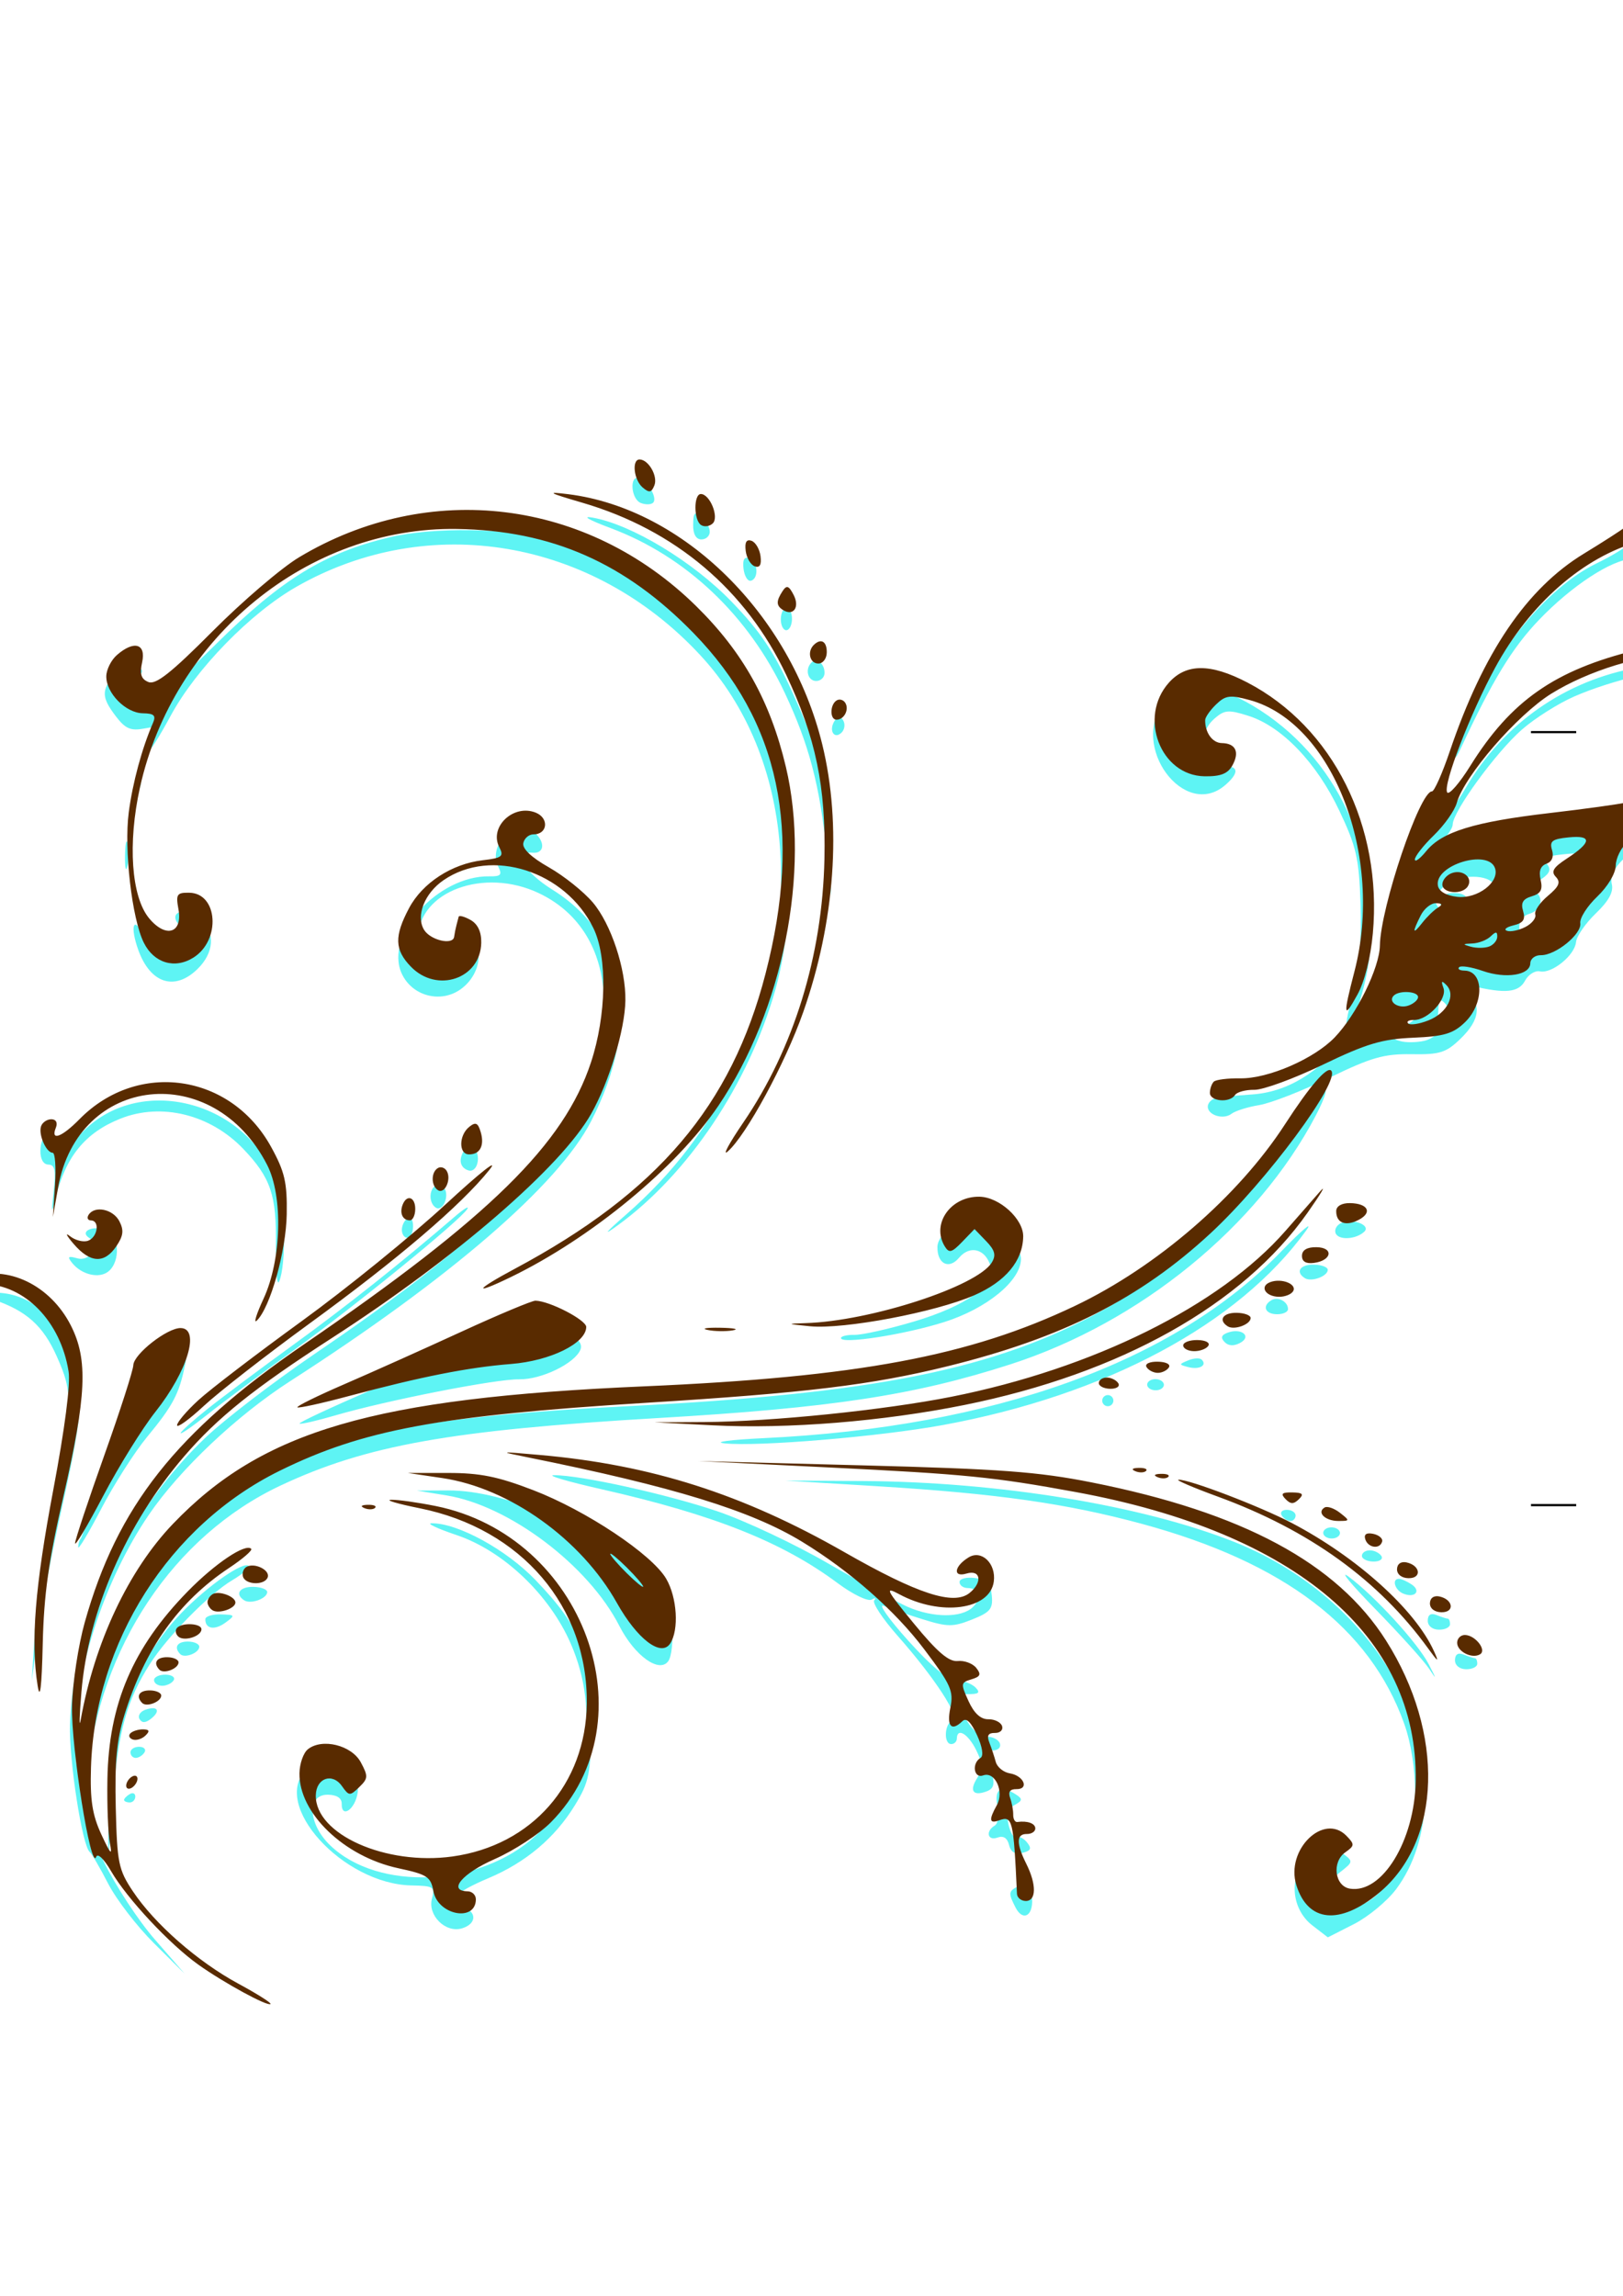 <?xml version="1.0"?><svg width="744.094" height="1052.36" xmlns="http://www.w3.org/2000/svg">
 <title>butterfly scroll</title>
 <g>
  <title>Layer 1</title>
  <path d="m-3.038,592.528c14.154,-0.178 25.73,7.878 33.466,23.288c8.805,17.539 8.539,28.089 -1.878,74.447c-4.545,20.229 -9.549,46.54 -11.121,58.47l-2.857,21.69l1.505,-24.286c0.828,-13.357 4.688,-40.353 8.577,-59.991c8.698,-43.918 8.78,-47.748 1.375,-64.399c-6.232,-14.013 -13.891,-20.889 -28.984,-26.019l-9.083,-3.088l8.999,-0.112zm24.228,-71.506c1.407,0.025 2.529,1.771 2.492,3.882c-0.106,6.153 4.847,4.544 12.284,-3.99c25.404,-29.154 75.76,-17.854 90.948,20.408c3.838,9.669 4.494,37.863 1.072,46.069c-0.998,2.393 -1.667,-5.103 -1.487,-16.66c0.356,-22.817 -2.407,-30.96 -14.959,-44.088c-15.123,-15.817 -37.534,-21.349 -56.287,-13.891c-16.186,6.436 -25.154,17.416 -29.812,36.494c-1.844,7.554 -1.969,7.062 -0.816,-3.213c1.07,-9.529 0.549,-12.146 -2.427,-12.197c-2.336,-0.041 -3.746,-2.519 -3.678,-6.462c0.061,-3.518 1.262,-6.376 2.669,-6.352zm14.214,55.759c6.053,1.695 10.661,-6.012 5.556,-9.291c-4.629,-2.972 1.326,-5.894 7.666,-3.761c6.097,2.052 6.782,14.51 1.049,19.103c-4.232,3.391 -12.266,1.493 -16.605,-3.921c-2.322,-2.899 -1.873,-3.308 2.334,-2.13zm0.801,181.22c8.268,-34.989 30.107,-72.349 57.739,-98.77c8.784,-8.399 31.32,-25.707 50.081,-38.461c68.695,-46.703 103.539,-78.742 119.233,-109.638c23.02,-45.316 16.517,-86.164 -16.193,-101.711c-25.08,-11.921 -55.028,-0.903 -55.395,20.381c-0.093,5.35 1.383,7.463 6.101,8.734c7.774,2.095 11.663,-0.094 11.776,-6.627c0.075,-4.311 0.856,-4.628 5.305,-2.147c7.489,4.176 5.501,17.136 -3.633,23.683c-9.229,6.615 -22.301,3.143 -27.046,-7.184c-8.087,-17.597 16.624,-44.972 40.228,-44.564c5.207,0.09 5.92,-0.687 4.051,-4.409c-5.125,-10.206 8.282,-22.784 16.634,-15.605c5.041,4.333 4.501,9.719 -0.921,9.195c-9.496,-0.919 -4.379,8.539 9.203,17.01c34.083,21.258 40.713,61.227 17.601,106.114c-14.986,29.107 -64.54,71.901 -137.834,119.029c-24.558,15.792 -50.786,40.579 -64.931,61.364c-20.137,29.59 -33.735,70.762 -33.54,101.552l0.084,13.212l2.487,-15.221c8.43,-51.596 40.015,-96.875 82.365,-118.073c38.62,-19.331 78.381,-26.752 167.451,-31.255c114.055,-5.766 169.082,-16.856 218.585,-44.053c32.641,-17.933 68.243,-52.076 87.768,-84.172c12.077,-19.852 19.641,-23.733 9.853,-5.055c-26.7,50.95 -80.609,94.877 -139.939,114.027c-44.019,14.208 -81.981,19.999 -161.573,24.648c-95.127,5.556 -133.921,12.495 -173.215,30.987c-48.871,22.998 -83.064,74.215 -88.592,132.7c-1.849,19.558 -1.669,20.485 7.721,39.805c5.288,10.879 15.773,26.853 23.3,35.496l13.686,15.716l-14.099,-14.005c-7.754,-7.703 -17.176,-19.957 -20.936,-27.233c-3.76,-7.275 -7.57,-13.816 -8.465,-14.535c-3.444,-2.766 -9.531,-42.064 -9.054,-58.45c0.275,-9.456 2.127,-24.074 4.114,-32.485zm0.774,-52.662c0.593,-0.576 6.729,-18.224 13.635,-39.217c12.94,-39.335 19.229,-49.246 31.264,-49.271c4.093,-0.008 4.497,1.284 2.873,9.188c-2.665,12.967 -5.514,18.331 -17.364,32.695c-5.724,6.939 -15.172,21.747 -20.994,32.906c-5.822,11.16 -10.565,19.043 -10.539,17.519c0.026,-1.525 0.532,-3.244 1.125,-3.82zm26.401,-55.844c2.636,-2.999 15.494,-26.108 13.647,-24.526c-3.27,2.8 -14.312,20.554 -14.449,23.232c-0.066,1.289 0.295,1.871 0.803,1.294zm-10.773,-340.481c3.329,-3.968 6.251,-5.166 9.452,-3.875c3.421,1.381 3.87,2.608 1.717,4.688c-3.404,3.288 0.195,12.323 4.941,12.405c1.63,0.028 15.332,-12.176 30.449,-27.119c29.978,-29.635 49.536,-41.658 79.411,-48.817c19.86,-4.76 54.301,-4.282 73.288,1.015c50.065,13.969 90.785,54.143 105.64,104.225c7.353,24.789 6.379,72.614 -2.084,102.329c-12.269,43.076 -39.767,84.164 -72.09,107.715c-7.373,5.373 -6.053,3.7 4.078,-5.167c20.896,-18.287 37.099,-39.442 48.947,-63.906c33.816,-69.821 27.753,-145.793 -15.34,-192.222c-49.444,-53.273 -124.371,-65.961 -185.077,-31.34c-21.086,12.025 -46.064,37.63 -57.693,59.14c-5.016,9.277 -9.518,16.456 -10.005,15.951c-0.487,-0.504 0.428,-3.272 2.034,-6.152c2.696,-4.835 2.355,-5.132 -4.466,-3.89c-5.958,1.085 -8.423,-0.024 -12.759,-5.736c-6.57,-8.656 -6.644,-11.852 -0.444,-19.244zm5.933,77.63c0.598,2.457 0.542,7.063 -0.125,10.234c-0.667,3.172 -1.156,1.162 -1.087,-4.467c0.069,-5.629 0.615,-8.224 1.213,-5.767zm-5.12,402.365c5.975,-17.745 17.571,-37.078 29.838,-49.746c11.984,-12.376 28.445,-23.85 30.767,-21.446c0.691,0.715 -2.71,3.659 -7.558,6.541c-10.562,6.278 -29.636,25.668 -37.7,38.326c-10.641,16.703 -14.595,30.922 -16.919,60.846l-2.283,29.39l0.214,-26.867c0.123,-15.378 1.68,-31.219 3.641,-37.044zm7.931,-421.529c0.671,1.744 0.654,5.199 -0.038,7.677c-0.692,2.478 -1.241,1.051 -1.22,-3.171c0.021,-4.222 0.587,-6.25 1.258,-4.506zm2.623,-11.368c0.835,0.864 0.888,3.073 0.117,4.907c-0.852,2.027 -1.448,1.41 -1.519,-1.573c-0.065,-2.699 0.566,-4.199 1.402,-3.334zm1.239,71.623c4.065,7.812 11.34,9.358 16.39,3.483c2.581,-3.003 2.614,-4.579 0.157,-7.645c-4.846,-6.048 4.203,-8.081 10.347,-2.324c6.715,6.291 6.046,15.593 -1.657,23.034c-10.451,10.096 -21.53,6.481 -27.049,-8.826c-3.7,-10.263 -2.398,-15.813 1.812,-7.722zm-5.726,394.647c1.422,-0.845 2.565,-0.318 2.539,1.172c-0.026,1.491 -1.198,2.69 -2.605,2.666c-1.407,-0.025 -2.55,-0.552 -2.539,-1.173c0.011,-0.62 1.183,-1.82 2.605,-2.665zm4.365,-21.677c2.194,0.038 3.257,1.208 2.363,2.6c-0.894,1.392 -2.709,2.512 -4.033,2.489c-1.324,-0.023 -2.387,-1.193 -2.363,-2.6c0.024,-1.407 1.839,-2.527 4.033,-2.489zm2.649,-16.923c5.666,-2.062 7.375,0.342 2.832,3.982c-2.558,2.049 -4.232,2.128 -5.347,0.254c-0.892,-1.501 0.239,-3.407 2.515,-4.236zm9.439,-16.137c2.897,0.05 4.536,1.23 3.642,2.622c-0.894,1.392 -3.284,2.503 -5.312,2.468c-2.028,-0.035 -3.667,-1.216 -3.642,-2.622c0.024,-1.408 2.415,-2.518 5.312,-2.468zm19.229,-121.824c6.779,-5.401 24.571,-18.697 39.538,-29.548c23.955,-17.369 49.442,-37.602 73.702,-58.51c4.15,-3.576 6.784,-5.209 5.852,-3.628c-2.983,5.062 -51.485,44.556 -79.601,64.817c-14.965,10.785 -32.756,24.027 -39.535,29.427c-6.779,5.4 -12.316,9.243 -12.303,8.539c0.012,-0.703 5.569,-5.697 12.348,-11.097zm-8.881,106.648c2.814,0.049 5.099,1.117 5.077,2.373c-0.05,2.876 -6.751,5.444 -8.765,3.359c-3.026,-3.133 -1.299,-5.818 3.688,-5.732zm14.93,-12.456c6.665,0.192 6.776,0.392 2.117,3.793c-4.953,3.616 -9.27,2.87 -9.192,-1.589c0.023,-1.324 3.207,-2.316 7.075,-2.204zm14.933,-12.619c3.518,0.061 6.378,1.139 6.357,2.395c-0.052,2.984 -7.573,5.689 -10.533,3.788c-4.461,-2.864 -2.146,-6.292 4.176,-6.183zm53.323,-89.904c18.111,-7.826 41.669,-18.52 52.352,-23.766c16.421,-8.063 20.637,-9.166 27.277,-7.137c12.843,3.925 18.636,8.034 17.008,12.065c-2.552,6.321 -17.916,13.778 -28.03,13.603c-10.682,-0.185 -60.853,9.666 -84.635,16.618c-8.427,2.464 -15.677,4.112 -16.111,3.662c-0.435,-0.449 14.028,-7.22 32.139,-15.045zm71.219,-16.848c5.151,-0.874 8.862,-2.111 8.248,-2.747c-0.615,-0.636 -5.332,-0.441 -10.483,0.433c-5.151,0.875 -8.862,2.111 -8.248,2.747c0.615,0.636 5.332,0.441 10.483,-0.433zm-100.216,190.527c9.249,-8.934 25.181,-1.899 23.53,10.389c-1.033,7.682 -7.47,12.304 -7.349,5.276c0.045,-2.615 -2.196,-4.09 -6.326,-4.161c-9.741,-0.168 -9.176,13.322 0.97,23.133c22.063,21.335 68.839,19.18 94.261,-4.344c23.466,-21.712 29.837,-56.421 16.148,-87.962c-9.766,-22.5 -30.958,-42.652 -52.449,-49.872c-8.708,-2.926 -13.861,-5.351 -11.45,-5.388c11.896,-0.185 34.261,12.023 47.723,26.049c21.195,22.081 26.111,34.738 25.608,65.924c-0.375,23.244 -1.066,26.652 -7.555,37.266c-9.139,14.949 -22.472,26.198 -39.628,33.433c-15.807,6.666 -19.804,11.034 -12.076,13.198c6.865,1.923 6.808,7.763 -0.095,9.823c-7.526,2.246 -15.816,-5.964 -13.753,-13.619c1.457,-5.407 0.758,-5.859 -9.347,-6.057c-31.477,-0.616 -64.681,-37.178 -48.212,-53.088zm46.412,-252.734c1.422,-0.846 2.545,0.833 2.495,3.731c-0.051,2.897 -1.243,5.248 -2.65,5.223c-1.407,-0.024 -2.53,-1.703 -2.495,-3.731c0.036,-2.027 1.228,-4.378 2.65,-5.223zm18.492,124.757c26.741,-0.137 65.9,17.173 89.343,39.493c10.666,10.155 12.581,13.499 13.394,23.382c0.521,6.343 -0.243,13.239 -1.699,15.326c-4.059,5.816 -15.45,-2.355 -22.485,-16.13c-14.138,-27.682 -50.422,-55.084 -79.14,-59.769l-13.665,-2.229l14.252,-0.073zm91.816,60.057c2.259,3.519 4.13,5.045 4.159,3.39c0.028,-1.654 -5.886,-9.275 -13.143,-16.933c-7.257,-7.66 -9.128,-9.185 -4.158,-3.391c4.97,5.795 10.884,13.415 13.142,16.934zm-97.43,-199.837c1.324,-0.787 3.143,-0.192 4.043,1.321c2.275,3.827 -0.913,10.814 -4.023,8.818c-3.201,-2.056 -3.213,-8.241 -0.02,-10.139zm13.3,-16.514c2.202,-3.234 2.916,-3.256 4.842,-0.148c2.732,4.408 0.487,11.051 -3.285,9.72c-3.906,-1.377 -4.529,-5.206 -1.557,-9.572zm40.883,149.312c12.042,-0.091 52.069,8.754 75.093,16.595c12.656,4.309 35.443,15.046 50.638,23.859c15.195,8.813 31.592,17.761 36.437,19.884c11.551,5.063 24.703,5.142 29.84,0.18c4.528,-4.374 3.35,-8.693 -2.399,-8.792c-2.027,-0.035 -3.665,-1.292 -3.639,-2.792c0.026,-1.501 3.207,-2.31 7.069,-1.798c5.531,0.734 7.168,2.44 7.714,8.038c0.595,6.107 -0.68,7.653 -9.063,10.986c-8.71,3.464 -11.128,3.453 -22.566,-0.099c-7.046,-2.188 -15.097,-4.96 -17.892,-6.161c-2.794,-1.201 2.207,5.927 11.113,15.838c10.726,11.938 18.176,18.096 22.068,18.242c3.231,0.121 7.236,1.63 8.901,3.353c2.358,2.441 1.485,3.106 -3.958,3.012l-6.984,-0.121l5.444,9.849c3.522,6.372 7.237,9.824 10.524,9.778c2.795,-0.038 5.556,1.378 6.137,3.147c0.581,1.77 -0.889,3.184 -3.268,3.143c-3.115,-0.054 -3.83,1.186 -2.558,4.434c3.937,10.055 3.854,12.857 -0.426,14.415c-6.179,2.249 -7.897,-0.426 -4.066,-6.33c2.619,-4.038 2.509,-6.449 -0.584,-12.69c-3.695,-7.459 -8.756,-10.453 -8.846,-5.232c-0.024,1.407 -1.196,2.538 -2.603,2.514c-3.606,-0.063 -3.033,-9.649 0.645,-10.805c3.792,-1.191 -7.988,-19.342 -25.231,-38.876c-6.906,-7.824 -11.709,-15.132 -10.672,-16.24c1.036,-1.108 0.484,-1.242 -1.228,-0.299c-1.721,0.949 -8.686,-2.437 -15.577,-7.57c-25.355,-18.889 -56.898,-31.42 -108.421,-43.072c-15.423,-3.488 -25.162,-6.364 -21.642,-6.39zm17.823,-438.921c17.889,3.205 45.876,20.132 63.57,38.449c13.259,13.725 19.371,22.836 27.982,41.707c13.038,28.575 15.675,39.559 16.88,70.311l0.903,23.048l-2.134,-20.51c-3.162,-30.392 -8.038,-48.909 -19.084,-72.471c-16.73,-35.687 -45.365,-62.817 -79.938,-75.739c-10.134,-3.788 -13.468,-5.742 -8.179,-4.795zm21.243,-18.084c4.136,1.458 8.538,9.182 6.406,11.241c-0.961,0.928 -3.512,0.976 -5.669,0.105c-4.537,-1.832 -5.259,-12.941 -0.737,-11.346zm28.665,17.83c2.08,1.788 3.755,4.837 3.721,6.776c-0.033,1.938 -1.788,3.494 -3.898,3.458c-2.436,-0.043 -3.795,-2.518 -3.722,-6.776c0.098,-5.674 0.7,-6.207 3.899,-3.458zm28.529,422.191c105.674,-5.067 187.966,-34.754 237.171,-85.559c9.716,-10.032 14.867,-14.36 11.447,-9.619c-30.957,42.918 -91.862,75.52 -166.622,89.189c-28.985,5.3 -84.541,9.96 -99.951,8.385c-5.62,-0.575 2.46,-1.653 17.955,-2.396zm-6.678,-403.331c3.941,1.39 4.469,9.441 0.676,10.32c-1.413,0.327 -2.907,-2.13 -3.319,-5.461c-0.515,-4.152 0.316,-5.68 2.643,-4.859zm17.096,22.759c1.407,0.025 2.518,2.347 2.47,5.161c-0.049,2.814 -1.24,5.097 -2.647,5.073c-1.407,-0.025 -2.519,-2.347 -2.47,-5.161c0.049,-2.814 1.24,-5.097 2.647,-5.073zm34.74,400.228c62.644,0.367 128.328,11.131 170.639,27.964c34.15,13.586 62.601,39.441 77.073,70.041c14.789,31.271 13.576,67.02 -3.024,89.121c-4.105,5.466 -12.822,12.663 -19.371,15.993l-11.907,6.055l-7.05,-5.435c-10.328,-7.962 -10.978,-24.036 -1.27,-31.404c8.243,-6.257 8.963,-6.33 15.267,-1.551c4.728,3.584 4.696,3.797 -1.278,8.466c-5.247,4.101 -5.712,5.6 -3.236,10.426c6.34,12.355 23.304,2.981 32.86,-18.157c6.441,-14.249 6.28,-41.91 -0.351,-60.451c-15.673,-43.821 -55.044,-73.776 -120.168,-91.429c-34.443,-9.336 -66.357,-13.877 -121.26,-17.252l-42.181,-2.593l35.257,0.206zm-23.299,-375.222c2.428,-2.346 6.03,0.602 5.956,4.876c-0.035,2.028 -1.791,3.657 -3.901,3.62c-3.854,-0.066 -5.166,-5.491 -2.055,-8.496zm5.696,117.962c0.679,1.771 0.63,4.649 -0.11,6.396c-0.74,1.747 -1.296,0.297 -1.236,-3.22c0.061,-3.518 0.667,-4.947 1.346,-3.176zm4.848,-91.161c1.617,-2.517 2.569,-2.571 3.963,-0.226c1.009,1.698 0.664,4.219 -0.768,5.602c-3.391,3.276 -5.967,-1.058 -3.195,-5.376zm9.23,281.42c3.445,0.059 15.643,-2.678 27.106,-6.082c24.145,-7.171 37.732,-16.964 35.219,-25.385c-2.375,-7.957 -9.473,-9.841 -14.5,-3.847c-4.635,5.526 -10.023,2.778 -9.888,-5.042c0.102,-5.928 11.058,-15.098 17.895,-14.98c7.272,0.126 20.517,13.547 20.394,20.666c-0.173,9.955 -15.636,22.61 -35.212,28.815c-18.2,5.769 -47.356,10.281 -47.305,7.32c0.015,-0.865 2.846,-1.525 6.291,-1.465zm64.21,224.941c1.57,-0.933 2.096,-4.808 1.234,-9.087c-1.572,-7.798 1.677,-9.646 8.764,-4.983c2.838,1.868 2.679,2.704 -0.881,4.616c-3.18,1.708 -3.919,4.176 -2.752,9.191c0.877,3.771 2.503,6.316 3.612,5.657c1.109,-0.659 3.296,0.397 4.858,2.348c2.216,2.765 1.746,3.813 -2.13,4.756c-3.393,0.825 -5.347,-0.332 -6.152,-3.643c-0.773,-3.181 -2.592,-4.338 -5.281,-3.359c-4.544,1.654 -5.602,-2.922 -1.272,-5.496zm9.596,28.409c3.824,-2.273 7.659,1.037 7.565,6.528c-0.121,6.992 -4.574,8.556 -7.596,2.668c-3.217,-6.27 -3.213,-7.268 0.031,-9.196zm42.289,-225.752c1.407,0.024 2.539,1.195 2.514,2.602c-0.024,1.407 -1.195,2.539 -2.602,2.515c-1.407,-0.025 -2.539,-1.196 -2.514,-2.603c0.024,-1.407 1.195,-2.538 2.602,-2.514zm25.898,-317.524c8.019,-9.808 22.482,-9.247 40.621,1.576c38.297,22.85 58.903,66.979 53.446,114.458c-1.718,14.947 -7.347,31.975 -10.553,31.92c-0.479,-0.009 0.943,-7.182 3.159,-15.94c2.683,-10.601 3.771,-23.869 3.255,-39.684c-0.679,-20.832 -1.876,-26.09 -9.718,-42.672c-10.376,-21.941 -26.312,-38.586 -41.609,-43.459c-9.196,-2.929 -11.035,-2.784 -15.626,1.229c-8.968,7.838 -5.65,21.661 5.245,21.85c5.89,0.102 5.808,3.287 -0.221,8.556c-18.778,16.413 -44.23,-17.981 -27.999,-37.834zm-4.019,310.225c2.111,0.036 3.818,1.217 3.793,2.624c-0.024,1.407 -1.771,2.529 -3.881,2.492c-2.111,-0.036 -3.818,-1.217 -3.794,-2.624c0.025,-1.408 1.771,-2.529 3.882,-2.492zm14.974,-8.619c2.542,-1.051 5.328,-1.181 6.19,-0.289c2.553,2.643 -1.133,4.675 -6.153,3.392c-4.451,-1.138 -4.453,-1.276 -0.037,-3.103zm12.201,-120.035c1.769,-0.523 9.35,-1.346 16.846,-1.829c16.086,-1.037 30.652,-9.784 43.627,-26.199c9.101,-11.514 10.988,-16.943 18.231,-52.434c2.555,-12.523 7.491,-29.136 10.969,-36.917c5.271,-11.794 7.327,-14.063 12.356,-13.634c4.714,0.402 7.559,-2.091 13.004,-11.398c17.219,-29.429 45.75,-49.341 79.005,-55.138c8.136,-1.418 16.963,-3.748 19.617,-5.177c3.201,-1.724 5.668,-1.727 7.327,-0.01c3.737,3.869 -0.458,8.536 -5.997,6.673c-6.108,-2.056 -32.972,4.252 -50.241,11.796c-7.262,3.172 -18.017,9.968 -23.901,15.102c-11.867,10.354 -31.724,37.561 -31.829,43.609c-0.036,2.137 -4.162,7.615 -9.167,12.174c-5.005,4.56 -9.123,9.608 -9.151,11.217c-0.028,1.61 3.327,-0.335 7.455,-4.323c9.248,-8.933 19.037,-11.699 57.553,-16.261c16.591,-1.966 31.888,-4.201 33.994,-4.967c6.419,-2.337 4.39,11.409 -2.694,18.253c-4.057,3.919 -5.844,7.905 -5.035,11.232c0.864,3.555 -1.417,7.721 -7.339,13.406c-4.726,4.537 -8.806,10.452 -9.065,13.143c-0.586,6.073 -11.094,14.594 -16.544,13.416c-2.226,-0.481 -5.292,1.433 -6.813,4.253c-2.945,5.462 -9.002,6.073 -24.236,2.444c-8.752,-2.084 -8.813,-2.043 -3.237,2.18c7.711,5.839 7.008,13.189 -2.102,21.99c-6.662,6.436 -9.461,7.319 -22.515,7.107c-12.559,-0.203 -18.482,1.494 -37.586,10.769c-12.473,6.055 -26.966,11.706 -32.206,12.556c-5.241,0.851 -10.972,2.653 -12.737,4.004c-3.723,2.849 -10.92,0.616 -10.851,-3.367c0.026,-1.496 1.494,-3.147 3.262,-3.67zm88.066,-33.998c2.22,-0.808 4.057,-2.657 4.082,-4.108c0.051,-2.943 -8.341,-3.761 -11.113,-1.083c-2.858,2.76 2.614,6.799 7.031,5.191zm8.009,7.552c7.812,-1.818 13.762,-12.701 9.407,-17.209c-2.256,-2.335 -2.976,-1.45 -3.067,3.765c-0.126,7.33 -6.045,11.81 -16.036,12.137c-4.653,0.153 -4.926,0.472 -1.271,1.485c2.562,0.709 7.497,0.629 10.967,-0.178zm-5.12,-42.47c0.458,0.007 3.471,-2.698 6.694,-6.013c3.544,-3.644 4.833,-6.687 3.26,-7.697c-1.431,-0.918 -4.392,1.5 -6.581,5.375c-4.358,7.716 -4.6,8.313 -3.373,8.335zm20.06,-15.524c10.139,1.031 19.614,-6.266 17.101,-13.169c-1.956,-5.373 -16.532,-5.376 -22.677,-0.005c-7.339,6.415 -4.931,12.106 5.576,13.174zm-1.05,-9.739c8.015,0.138 7.033,6.132 -1.178,7.195c-3.699,0.479 -5.547,-0.627 -5.501,-3.294c0.046,-2.612 2.38,-3.975 6.679,-3.901zm17.352,29.931c1.663,-2.193 5.346,-3.947 8.185,-3.898c5.778,0.099 12.215,-6.007 10.094,-9.576c-0.759,-1.276 1.564,-3.601 5.161,-5.166c4.67,-2.031 6.337,-4.485 5.827,-8.574c-0.475,-3.8 1.907,-7.987 7.076,-12.437c9.258,-7.971 8.494,-9.352 -4.413,-7.97c-7.58,0.812 -9.102,1.77 -6.992,4.404c2.014,2.514 1.307,4.304 -2.795,7.073c-3.424,2.311 -4.469,4.364 -2.776,5.452c4.407,2.83 2.997,8.653 -2.491,10.291c-3.32,0.991 -4.919,3.468 -4.602,7.131c0.389,4.499 -1.039,5.757 -7.205,6.341c-4.229,0.401 -8.639,2.34 -9.798,4.309c-1.16,1.969 -5.221,3.711 -9.024,3.87c-5.567,0.234 -5.195,0.529 1.907,1.514c6.049,0.839 9.774,-0.03 11.846,-2.764zm-121.405,171.578c6.31,-2.297 11.18,1.739 5.669,4.699c-2.949,1.584 -5.365,1.451 -7.147,-0.394c-1.914,-1.981 -1.486,-3.226 1.478,-4.305zm20.001,-14.866c3.051,-1.814 7.665,0.687 7.606,4.121c-0.023,1.324 -2.344,2.368 -5.158,2.319c-5.396,-0.093 -6.821,-3.841 -2.448,-6.44zm7.145,96.091c2.193,0.038 3.968,1.22 3.944,2.627c-0.024,1.407 -1.128,2.54 -2.452,2.517c-1.324,-0.023 -3.099,-1.205 -3.944,-2.627c-0.845,-1.423 0.258,-2.555 2.452,-2.517zm12.33,-112.389c3.518,0.061 6.378,1.139 6.356,2.395c-0.051,2.984 -7.573,5.689 -10.533,3.788c-4.46,-2.864 -2.145,-6.292 4.177,-6.183zm8.155,120.42c2.111,0.037 3.818,1.218 3.793,2.625c-0.024,1.407 -1.771,2.529 -3.882,2.492c-2.11,-0.036 -3.817,-1.218 -3.793,-2.625c0.024,-1.407 1.771,-2.528 3.882,-2.492zm4.76,-139.663c5.398,-1.964 13.281,1.259 10.166,4.158c-3.928,3.655 -12.042,3.989 -13.18,0.543c-0.585,-1.769 0.772,-3.884 3.014,-4.701zm2.975,162.25c11.875,8.75 31.646,30.337 36.719,40.094c3.716,7.147 3.743,7.484 0.164,2.069c-2.352,-3.56 -13.418,-15.833 -24.591,-27.273c-11.174,-11.441 -16.705,-18.141 -12.292,-14.89zm9.846,-12.046c2.027,0.035 4.378,1.227 5.223,2.649c0.845,1.422 -0.833,2.545 -3.731,2.495c-2.897,-0.05 -5.248,-1.243 -5.223,-2.65c0.024,-1.407 1.703,-2.529 3.731,-2.494zm13.36,13.065c1.055,0.04 3.593,1.173 5.641,2.518c4.609,3.028 1.635,6.436 -3.728,4.271c-3.961,-1.6 -5.461,-6.922 -1.913,-6.789zm17.196,16.619c2.211,0.893 4.502,1.631 5.09,1.641c0.589,0.011 1.05,1.17 1.026,2.577c-0.024,1.407 -2.347,2.519 -5.161,2.47c-2.994,-0.051 -5.087,-1.794 -5.046,-4.2c0.047,-2.697 1.453,-3.553 4.091,-2.488zm11.981,-405.812c13.342,-34.481 37.79,-64.864 61.419,-76.329c6.887,-3.342 13.267,-7.236 14.178,-8.655c0.911,-1.418 3.399,-2.549 5.53,-2.512c6.153,0.106 2.742,8.966 -3.533,9.177c-9.334,0.312 -27.701,12.328 -42.589,27.861c-12.298,12.831 -21.416,27.784 -35.853,58.792c-4.176,8.97 -3.58,3.11 0.848,-8.334zm0.502,423.942c2.211,0.893 4.501,1.631 5.09,1.641c0.588,0.01 1.05,1.17 1.025,2.577c-0.024,1.407 -2.347,2.519 -5.161,2.47c-2.994,-0.052 -5.087,-1.794 -5.045,-4.2c0.046,-2.698 1.453,-3.553 4.091,-2.488z" fill="#09efef" opacity="0.65" id="path3470"/>
  <path d="m-13.404,585.616c16.702,-6.08 36.517,3.427 45.923,22.035c7.895,15.619 7.163,32.066 -3.49,78.429c-6.749,29.37 -8.899,44.742 -9.437,67.456c-0.474,20.03 -1.22,26.142 -2.337,19.153c-3.224,-20.172 -1.215,-45.339 7.165,-89.733c5.308,-28.122 7.948,-48.547 7.024,-54.329c-3.66,-22.893 -20.017,-39.715 -38.938,-40.042c-10.968,-0.189 -12.051,-0.733 -5.91,-2.969zm32.26,-69.452c0.661,-1.748 2.797,-3.151 4.746,-3.117c2.099,0.036 2.917,1.615 2.005,3.873c-2.533,6.274 2.662,4.408 10.819,-3.886c26.677,-27.126 69.325,-20.979 87.853,12.662c6.26,11.365 7.409,16.307 7.177,30.865c-0.269,16.943 -7.595,42.935 -13.757,48.812c-1.534,1.463 -0.135,-3.052 3.108,-10.033c8.27,-17.802 9.058,-46.976 1.658,-61.391c-24.683,-48.084 -86.663,-41.366 -95.829,10.387l-2.392,13.507l0.97,-14.699c0.533,-8.083 0.052,-14.714 -1.069,-14.733c-3.003,-0.052 -6.68,-8.567 -5.288,-12.247l-0,0zm13.251,50.495c2.412,1.917 6.139,2.846 8.282,2.066c4.402,-1.602 5.485,-9.229 1.322,-9.301c-1.49,-0.026 -1.978,-1.186 -1.084,-2.578c2.809,-4.373 11.259,-2.592 14.116,2.975c2.13,4.152 1.809,6.704 -1.447,11.491c-5.464,8.033 -11.962,7.676 -19.492,-1.071c-3.345,-3.886 -4.108,-5.497 -1.696,-3.582zm15.737,100.355c7.223,-20.285 13.196,-38.836 13.275,-41.226c0.167,-5.078 15.545,-17.136 21.717,-17.029c9.071,0.156 3.143,19.827 -11.562,38.363c-5.983,7.541 -16.788,24.941 -24.012,38.667c-7.224,13.726 -13.003,23.414 -12.842,21.53c0.161,-1.884 6.202,-20.021 13.425,-40.305zm-8.994,76.671c14.889,-53.109 41.825,-87.245 100.637,-127.535c85.058,-58.27 119.103,-91.723 131.453,-129.167c7.1,-21.528 7.584,-48.303 1.112,-61.55c-12.787,-26.173 -46.754,-37.035 -68.703,-21.97c-8.707,5.976 -12.793,16.348 -8.951,22.723c2.897,4.807 13.276,7.226 13.815,3.22c0.202,-1.502 0.675,-3.878 1.051,-5.278c0.376,-1.402 0.838,-3.161 1.027,-3.912c0.189,-0.749 2.625,-0.091 5.413,1.464c3.319,1.851 5.024,5.445 4.938,10.412c-0.286,16.576 -20.313,23.388 -32.295,10.984c-7.465,-7.728 -7.645,-13.942 -0.779,-26.845c6.129,-11.517 19.581,-20.257 33.715,-21.905c8.921,-1.04 9.811,-1.742 7.619,-6.013c-4.752,-9.261 6.525,-19.92 16.721,-15.804c6.236,2.518 5.449,9.983 -1.049,9.954c-2.088,-0.009 -4.179,1.785 -4.646,3.987c-0.546,2.57 3.636,6.546 11.683,11.108c6.893,3.907 15.975,11.165 20.183,16.128c8.349,9.847 15.178,30.424 14.926,44.976c-0.232,13.443 -7.455,37.32 -15.696,51.89c-13.764,24.335 -62.072,66.113 -118.772,102.718c-35.781,23.1 -52.511,36.496 -67.823,54.306c-26.567,30.901 -44.003,70.891 -47.102,108.031c-0.938,11.237 -1.087,16.987 -0.333,12.778c6.383,-35.588 21.922,-68.597 42.301,-89.86c41.005,-42.782 91.942,-57.657 215.885,-63.039c98.082,-4.26 149.304,-13.821 197.691,-36.901c37.538,-17.905 74.874,-50.189 96.286,-83.258c11.224,-17.334 19.191,-26.597 21.14,-24.579c4.512,4.67 -29.699,50.826 -55.203,74.477c-32.415,30.061 -68.079,48.098 -120.738,61.065c-34.832,8.576 -64.614,12.185 -138.142,16.736c-94.955,5.878 -129.751,12.331 -167.976,31.153c-50.67,24.947 -84.747,78.526 -86.524,136.04c-0.46,14.903 0.612,21.774 4.808,30.793c4.198,9.023 5.061,9.893 3.872,3.905c-0.841,-4.237 -1.356,-17.489 -1.145,-29.45c0.608,-34.426 11.678,-60.28 36.815,-85.981c12.53,-12.811 26.522,-22.194 29.107,-19.518c0.66,0.683 -3.9,4.622 -10.132,8.754c-23.115,15.321 -38.611,37.075 -47.987,67.363c-3.545,11.452 -4.479,21.445 -3.975,42.534c0.604,25.271 1.258,28.461 7.86,38.348c10.006,14.986 29.713,32.247 48.294,42.298c8.629,4.668 15.289,8.873 14.801,9.344c-1.291,1.248 -21.292,-9.651 -33.075,-18.023c-13.161,-9.35 -32.732,-30.305 -39.993,-42.82c-3.332,-5.742 -6.216,-8.485 -6.896,-6.558c-2.377,6.741 -11.538,-50.679 -11.055,-69.29c0.274,-10.552 2.901,-27.757 5.838,-38.233l0,0l0,0zm14.729,-443.41c7.845,-6.858 13.451,-5.274 11.587,3.273c-1.193,5.473 -0.478,7.73 2.88,9.086c3.395,1.37 10.463,-4.223 29.439,-23.298c13.735,-13.806 31.573,-29.058 39.64,-33.893c59.532,-35.681 132.065,-26.76 182.048,22.39c21.428,21.071 33.967,43.539 41.125,73.691c11.373,47.901 -1.316,111.548 -30.981,155.403c-19.156,28.32 -58.363,60.646 -95.23,78.518c-17.592,8.528 -16.338,5.903 1.811,-3.79c65.663,-35.073 99.377,-74.718 115.065,-135.307c16.999,-65.647 6.463,-115.576 -32.938,-156.087c-31.378,-32.262 -65.097,-47.108 -108.551,-47.794c-68.102,-1.074 -130.042,49.459 -145.321,118.558c-5.67,25.644 -3.947,50.084 4.225,59.924c7.681,9.249 15.438,6.834 13.432,-4.182c-1.251,-6.868 -0.733,-7.651 4.992,-7.552c13.138,0.227 14.518,21.756 1.905,29.713c-8.581,5.412 -18.137,2.547 -22.784,-6.833c-5.454,-11.009 -9.117,-42.723 -6.897,-59.71c1.77,-13.549 6.066,-29.433 11.054,-40.873c1.552,-3.559 0.628,-4.467 -4.632,-4.558c-7.84,-0.136 -16.847,-9.302 -16.714,-17.009c0.052,-3.035 2.234,-7.386 4.847,-9.67l0,0zm6.237,494.209c1.044,-1.008 3.663,-1.803 5.821,-1.765c2.88,0.049 3.153,0.811 1.027,2.864c-1.592,1.539 -4.212,2.333 -5.821,1.766c-1.609,-0.568 -2.071,-1.857 -1.027,-2.865zm0.669,19.898c1.422,-0.845 2.566,-0.385 2.542,1.022c-0.024,1.407 -1.208,3.249 -2.63,4.095c-1.422,0.845 -2.566,0.385 -2.542,-1.022c0.024,-1.407 1.208,-3.25 2.63,-4.095zm8.361,-39.522c2.814,0.049 5.099,1.117 5.077,2.373c-0.05,2.876 -6.751,5.443 -8.765,3.358c-3.026,-3.133 -1.299,-5.817 3.688,-5.731zm7.94,-15.217c2.814,0.048 5.099,1.116 5.077,2.373c-0.05,2.876 -6.751,5.443 -8.765,3.358c-3.026,-3.133 -1.299,-5.818 3.688,-5.731zm14.193,-117.852c5.363,-4.909 26.65,-21.185 47.305,-36.169c20.654,-14.985 50.394,-39.115 66.088,-53.623c15.886,-14.685 24.727,-21.64 19.946,-15.689c-12.991,16.165 -41.885,40.845 -82.186,70.201c-19.957,14.536 -41.844,31.591 -48.639,37.899c-6.795,6.309 -12.334,10.309 -12.31,8.888c0.025,-1.42 4.433,-6.599 9.796,-11.507zm-9.737,104.322c2.596,-2.507 11.166,-1.946 11.12,0.729c-0.058,3.343 -8.267,5.783 -10.762,3.2c-1.175,-1.216 -1.335,-2.983 -0.357,-3.929zm16.286,-15.399c2.882,-1.713 10.449,1.106 10.401,3.876c-0.048,2.769 -7.707,5.325 -10.528,3.514c-1.266,-0.814 -2.285,-2.494 -2.264,-3.735c0.021,-1.242 1.098,-2.886 2.392,-3.655zm15.435,-12.446c3.636,-2.161 10.957,1.387 9.776,4.737c-1.328,3.765 -10.126,3.55 -11.328,-0.277c-0.515,-1.639 0.183,-3.646 1.552,-4.46zm44.875,-83.753c12.3,-5.317 36.398,-16.121 53.552,-24.009c17.153,-7.887 32.5,-14.318 34.103,-14.291c6.461,0.112 23.341,8.859 23.285,12.066c-0.129,7.493 -16.424,15.502 -34.467,16.942c-19.759,1.577 -41.079,5.792 -74.392,14.707c-12.478,3.339 -23.082,5.662 -23.566,5.162c-0.483,-0.5 9.185,-5.26 21.485,-10.577zm-16.691,167.325c6.515,-5.219 20.058,-1.887 24.272,5.972c3.434,6.404 3.368,7.426 -0.732,11.387c-4.271,4.126 -4.681,4.1 -7.914,-0.486c-4.438,-6.294 -11.848,-3.673 -11.985,4.241c-0.308,17.833 32.023,32.285 62.688,28.022c36.344,-5.053 61.09,-33.212 61.549,-70.037c0.553,-44.454 -30.029,-80.231 -76.567,-89.572c-10.153,-2.038 -16.079,-3.788 -13.169,-3.89c2.91,-0.102 12.101,1.183 20.424,2.856c68.077,13.687 98.936,98.321 52.859,144.973c-5.302,5.368 -16.892,12.952 -25.757,16.854c-14.947,6.581 -21.701,14.625 -12.411,14.786c2.111,0.036 3.809,1.725 3.774,3.752c-0.182,10.507 -17.479,7.121 -19.469,-3.811c-1.204,-6.611 -2.823,-7.67 -16.092,-10.519c-24.885,-5.344 -45.616,-25.262 -45.321,-43.544c0.07,-4.401 1.804,-9.343 3.851,-10.984zm27.483,-112.063c2.699,-0.065 4.199,0.566 3.334,1.401c-0.865,0.836 -3.073,0.888 -4.907,0.118c-2.027,-0.852 -1.41,-1.448 1.573,-1.519zm15.944,-137.48c1.898,-5.017 5.901,-3.624 5.804,2.02c-0.049,2.814 -1.172,5.098 -2.496,5.075c-3.275,-0.057 -4.763,-3.249 -3.308,-7.095zm20.915,122.885c14.623,-0.004 22.753,1.638 38.95,7.869c24.322,9.355 54.407,29.389 60.986,40.609c5.035,8.588 5.946,23.512 1.816,29.73c-4.178,6.289 -15.092,-2.05 -24.413,-18.655c-16.381,-29.181 -49.233,-52.659 -80.065,-57.219l-15.754,-2.33l18.48,-0.004zm81.813,45.874c4.151,4.117 7.558,6.91 7.57,6.207c0.012,-0.704 -3.375,-4.648 -7.526,-8.765c-4.151,-4.118 -7.558,-6.911 -7.57,-6.207c-0.012,0.703 3.374,4.648 7.526,8.765zm-86.538,-185.644c1.324,-0.787 3.143,-0.192 4.043,1.321c2.275,3.827 -0.913,10.814 -4.023,8.818c-3.201,-2.056 -3.213,-8.241 -0.02,-10.139zm14.364,-18.876c2.933,-2.35 3.99,-1.884 5.243,2.314c1.865,6.249 -0.303,10.389 -5.397,10.301c-4.741,-0.082 -4.635,-8.779 0.154,-12.615zm32.164,150.374c51.143,4.494 93.086,17.861 139.835,44.565c33.597,19.191 50.077,24.567 57.379,18.716c6.074,-4.866 5.13,-10.855 -1.404,-8.905c-6.392,1.908 -5.676,-3.368 1.009,-7.425c5.939,-3.604 12.629,2.848 11.515,11.106c-1.752,12.994 -24.389,16.019 -43.355,5.792c-6.84,-3.689 -6.026,-2.063 6.769,13.51c10.7,13.022 16,17.547 20.045,17.116c3.024,-0.323 6.839,1.085 8.477,3.13c2.393,2.986 1.961,4.021 -2.194,5.261c-4.909,1.465 -4.977,1.973 -1.334,9.965c2.558,5.611 5.589,8.392 9.086,8.335c2.886,-0.046 5.723,1.363 6.304,3.132c0.581,1.77 -0.889,3.184 -3.268,3.143c-3.115,-0.054 -3.83,1.186 -2.558,4.434c0.971,2.48 2.294,6.469 2.94,8.864c0.646,2.395 3.552,4.749 6.457,5.23c6.44,1.067 9,7.337 2.953,7.232c-2.893,-0.05 -3.834,1.275 -2.842,3.999c0.816,2.241 1.455,5.707 1.42,7.702c-0.034,1.996 0.803,3.507 1.862,3.359c4.703,-0.66 8.305,0.65 8.265,3.005c-0.025,1.407 -1.771,2.528 -3.882,2.492c-4.856,-0.084 -4.927,4.308 -0.221,13.724c4.733,9.472 4.595,17.061 -0.31,16.976c-2.11,-0.036 -3.904,-1.507 -3.985,-3.268c-1.578,-34.063 -2.035,-35.929 -8.254,-33.665c-4.461,1.624 -4.728,-0.26 -0.987,-6.969c3.506,-6.288 -0.806,-15.643 -6.291,-13.647c-4.27,1.555 -5.325,-5.555 -1.19,-8.013c1.505,-0.894 0.875,-5.043 -1.585,-10.44c-2.748,-6.03 -4.941,-8.127 -6.711,-6.417c-5.046,4.875 -7.278,2.394 -5.525,-6.137c1.574,-7.655 0.261,-10.592 -11.99,-26.818c-13.399,-17.749 -34.014,-35.896 -56.003,-49.298c-23.437,-14.285 -58.885,-25.194 -125.565,-38.641c-13.735,-2.77 -13.628,-2.794 5.138,-1.145zm13.246,-440.375c52.779,6.601 101.852,54.956 116.464,114.761c8.995,36.818 5.828,81.161 -8.763,122.687c-8.231,23.428 -26.112,56.421 -34.595,63.836c-2.609,2.279 0.604,-3.696 7.138,-13.279c23.17,-33.983 36.264,-76.496 37.196,-120.765c0.699,-33.262 -3.959,-55.703 -17.522,-84.412c-18.411,-38.972 -50.986,-66.505 -93.341,-78.894c-15.899,-4.65 -16.849,-5.219 -6.577,-3.934zm32.715,-15.922c4.112,0.071 8.452,7.701 6.761,11.888c-1.351,3.347 -2.379,3.519 -5.42,0.905c-4.044,-3.477 -5.028,-12.857 -1.341,-12.793zm29.809,441.225c30.782,-0.189 82.342,-5.469 113.14,-11.586c64.938,-12.899 123.191,-41.803 153.086,-75.96c5.707,-6.522 12.873,-14.693 15.922,-18.159c3.05,-3.466 0.468,0.925 -5.737,9.758c-29.699,42.274 -85.827,73.72 -157.292,88.123c-37.496,7.557 -80.987,11.075 -115.322,9.33l-26.847,-1.365l23.05,-0.141zm-1.709,-425.385c4.143,0.072 8.395,10.595 5.435,13.453c-1.439,1.391 -3.855,1.733 -5.368,0.761c-3.403,-2.185 -3.46,-14.273 -0.067,-14.214zm8.838,382.16c6.332,0.109 8.914,0.653 5.738,1.208c-3.177,0.555 -8.358,0.466 -11.513,-0.199c-3.155,-0.664 -0.556,-1.118 5.775,-1.009zm65.447,63.089c63.145,1.654 80.247,2.926 104.79,7.793c69.218,13.728 112.518,36.977 135.027,72.499c26.967,42.558 25.556,91.892 -3.31,115.749c-17.956,14.839 -32.501,13.435 -37.814,-3.649c-5.03,-16.175 12.557,-33.375 23.035,-22.529c3.754,3.886 3.708,4.473 -0.589,7.503c-6.299,4.44 -4.873,15.54 2.14,16.667c14.748,2.37 29.661,-22.012 30.132,-49.264c1.146,-66.309 -54.919,-114.007 -155.772,-132.524c-37.706,-6.922 -50.861,-8.236 -113.01,-11.279l-60.089,-2.943l75.46,1.977zm-51.109,-423.82c1.867,0.651 3.733,3.819 4.148,7.039c0.512,3.979 -0.334,5.477 -2.64,4.672c-1.867,-0.651 -3.733,-3.819 -4.148,-7.039c-0.512,-3.979 0.334,-5.476 2.64,-4.672zm14.296,23.018c1.849,-2.81 2.851,-2.443 5.054,1.851c2.897,5.645 -0.191,9.881 -4.967,6.813c-3.085,-1.98 -3.106,-4.074 -0.087,-8.664zm10.538,335.595c29.649,-0.896 78.585,-16.807 85.319,-27.741c2.085,-3.385 1.489,-5.658 -2.594,-9.884l-5.302,-5.488l-5.66,5.868c-4.792,4.969 -6.019,5.279 -7.999,2.024c-6.223,-10.23 2.701,-22.951 15.939,-22.722c9.137,0.158 20.18,10.225 20.041,18.271c-0.193,11.163 -8.099,20.635 -22.466,26.914c-17.789,7.776 -59.778,15.703 -75.21,14.199c-10.889,-1.061 -11.045,-1.169 -2.068,-1.441zm3.773,-310.904c3.3,-3.187 5.999,-1.582 5.911,3.515c-0.049,2.843 -1.794,5.087 -3.926,5.05c-3.895,-0.067 -5.154,-5.503 -1.985,-8.565zm10.473,25.456c1.324,-0.787 3.11,-0.249 3.969,1.197c1.834,3.086 -0.641,7.708 -4.096,7.648c-3.113,-0.054 -3.014,-6.979 0.127,-8.845zm123.896,310.407c2.028,0.035 4.378,1.227 5.224,2.65c0.845,1.422 -0.834,2.544 -3.731,2.494c-2.897,-0.05 -5.248,-1.242 -5.224,-2.649c0.025,-1.407 1.704,-2.53 3.731,-2.495zm14.577,41.4c2.699,-0.064 4.199,0.566 3.335,1.402c-0.865,0.836 -3.073,0.888 -4.907,0.117c-2.027,-0.852 -1.41,-1.448 1.572,-1.519zm13.78,-359.89c7.917,-8.889 19.052,-8.937 35.938,-0.156c39.314,20.445 62.077,65.919 57.601,115.072c-1.014,11.13 -3.757,22.03 -7.054,28.028c-6.421,11.679 -6.669,9.77 -1.38,-10.589c13.715,-52.784 -9.934,-114.048 -48.029,-124.422c-8.999,-2.45 -11.066,-2.183 -15.38,1.985c-2.742,2.648 -5.003,5.872 -5.025,7.164c-0.1,5.771 3.307,10.503 7.617,10.577c6.389,0.111 8.278,4.114 4.846,10.268c-2.111,3.786 -5.44,5.077 -12.772,4.95c-20.209,-0.349 -30.416,-27.098 -16.362,-42.877zm-5.048,311.216c3.814,0.066 5.998,1.205 5.073,2.646c-0.894,1.392 -3.217,2.504 -5.161,2.47c-1.945,-0.033 -4.228,-1.224 -5.073,-2.646c-0.875,-1.473 1.347,-2.536 5.161,-2.47zm1.457,51.41c2.699,-0.065 4.2,0.566 3.335,1.401c-0.865,0.836 -3.073,0.888 -4.907,0.117c-2.027,-0.852 -1.41,-1.448 1.572,-1.518zm8.036,2.688c4.764,-0.251 37.379,12.208 51.928,19.835c29.93,15.693 56.569,39.707 65.196,58.771c2.423,5.355 1.963,5.13 -2.712,-1.327c-22.62,-31.238 -54.433,-54.19 -96.377,-69.531c-11.433,-4.181 -19.549,-7.668 -18.035,-7.748zm8.744,-64.02c3.713,0.065 5.843,1.209 4.921,2.645c-0.894,1.391 -3.86,2.492 -6.591,2.445c-2.731,-0.047 -4.946,-1.238 -4.922,-2.644c0.025,-1.408 2.991,-2.508 6.592,-2.446zm7.441,-118.444c0.954,-0.922 6.436,-1.606 12.182,-1.52c12.732,0.189 33.764,-8.929 43.219,-18.738c9.989,-10.363 20.567,-31.857 20.745,-42.153c0.303,-17.517 18.286,-70.737 23.87,-70.641c1.064,0.018 4.749,-8.267 8.189,-18.412c15.359,-45.298 35.241,-74.592 61.467,-90.567c8.773,-5.344 17.362,-10.867 19.086,-12.273c4.69,-3.825 11.035,-2.958 10.959,1.497c-0.038,2.155 -2.093,4.477 -4.568,5.16c-25.678,7.086 -50.237,28.56 -66.129,57.825c-11.503,21.184 -24.06,53.8 -22.028,57.219c0.815,1.371 5.596,-4.112 10.625,-12.183c18.576,-29.815 38.778,-43.91 76.031,-53.046c10.601,-2.6 21.879,-5.437 25.06,-6.304c4.598,-1.253 5.768,-0.552 5.7,3.413c-0.072,4.155 -1.904,4.966 -10.961,4.856c-16.685,-0.204 -41.821,7.507 -58.699,18.006c-15.734,9.788 -39.894,37.71 -43.369,50.124c-0.981,3.502 -5.691,10.157 -10.467,14.79c-4.775,4.632 -8.704,9.614 -8.729,11.07c-0.025,1.456 2.32,-0.255 5.212,-3.803c7.227,-8.869 21.947,-13.407 56.575,-17.444c16.219,-1.891 32.091,-4.087 35.272,-4.88c5.044,-1.259 5.766,-0.476 5.652,6.134c-0.075,4.327 -2.359,9.524 -5.328,12.119c-2.858,2.498 -5.245,7.33 -5.304,10.738c-0.062,3.586 -3.629,9.556 -8.467,14.172c-4.598,4.386 -8.097,9.872 -7.774,12.189c0.7,5.026 -11.334,14.794 -18.082,14.678c-2.624,-0.046 -4.801,1.622 -4.837,3.706c-0.094,5.463 -11.153,7.234 -21.849,3.498c-5.064,-1.769 -9.911,-2.538 -10.769,-1.709c-0.858,0.829 0.235,1.539 2.43,1.577c8.971,0.155 9.114,15.096 0.227,23.681c-5.42,5.236 -9.589,6.476 -23.795,7.08c-14.246,0.605 -21.393,2.742 -41.356,12.366c-13.273,6.399 -27.402,11.578 -31.397,11.509c-3.995,-0.069 -7.995,1.013 -8.889,2.405c-2.405,3.745 -11.567,2.907 -11.498,-1.052c0.032,-1.876 0.839,-4.165 1.794,-5.087zm89.318,-34.9c2.362,-0.86 4.311,-2.591 4.333,-3.848c0.046,-2.675 -8.523,-3.237 -11.119,-0.729c-2.928,2.828 2.162,6.26 6.786,4.577zm9.1,6.814c8.563,-3.375 12.725,-11.56 8.227,-16.179c-2.201,-2.261 -2.534,-1.939 -1.359,1.316c1.829,5.066 -7.128,14.789 -13.522,14.679c-2.345,-0.041 -3.546,0.669 -2.668,1.577c0.877,0.909 5.072,0.282 9.322,-1.393zm-2.817,-44.751c2.113,-2.696 5.297,-5.79 7.075,-6.876c2.375,-1.452 2.149,-2.005 -0.852,-2.086c-2.247,-0.06 -5.38,2.459 -6.961,5.599c-4.013,7.966 -3.764,9.105 0.738,3.363zm15.989,-11.88c9.317,1.067 19.634,-6.822 17.301,-13.229c-3.219,-8.843 -27.759,-1.29 -26.158,8.05c0.458,2.673 3.741,4.593 8.857,5.179zm-2.453,-10.88c5.055,-1.84 9.82,2.158 7.282,6.111c-2.562,3.989 -11.71,3.215 -11.637,-0.984c0.034,-1.96 1.994,-4.267 4.355,-5.127zm17.053,33.67c2.042,-0.743 3.737,-2.769 3.767,-4.501c0.043,-2.451 -0.639,-2.48 -3.068,-0.134c-1.718,1.659 -5.486,3.11 -8.373,3.223c-4.529,0.178 -4.618,0.382 -0.644,1.485c2.533,0.703 6.277,0.671 8.318,-0.073zm16.654,-8.973c3.005,-1.542 5.051,-4.12 4.545,-5.729c-0.505,-1.608 2.082,-5.436 5.75,-8.506c5.173,-4.33 5.998,-6.287 3.677,-8.729c-2.322,-2.443 -1.19,-4.323 5.066,-8.407c11.408,-7.448 11.688,-10.785 0.815,-9.706c-7.552,0.75 -8.85,1.729 -7.644,5.77c0.928,3.109 0,5.395 -2.57,6.33c-2.719,0.991 -3.577,3.38 -2.646,7.378c1.049,4.509 0.076,6.302 -4.095,7.546c-4.036,1.205 -5.07,2.975 -3.942,6.751c1.163,3.897 0.108,5.463 -4.419,6.563c-3.271,0.795 -4.609,1.918 -2.974,2.495c1.635,0.576 5.432,-0.213 8.437,-1.756zm-132.307,176.859c3.518,0.061 6.378,1.139 6.357,2.396c-0.052,2.984 -7.573,5.688 -10.533,3.787c-4.461,-2.864 -2.146,-6.292 4.176,-6.183zm15.437,-14.1c5.287,-1.925 12.424,1.038 10.335,4.291c-0.9,1.402 -3.803,2.512 -6.451,2.466c-6.303,-0.109 -9.045,-4.878 -3.884,-6.757zm10.011,96.433c4.776,0.082 5.446,0.776 3.017,3.123c-2.429,2.346 -3.794,2.323 -6.14,-0.107c-2.347,-2.428 -1.653,-3.099 3.123,-3.016zm11.113,-112.41c8.015,0.138 7.034,6.132 -1.178,7.195c-3.699,0.479 -5.546,-0.627 -5.5,-3.294c0.045,-2.612 2.379,-3.975 6.678,-3.901zm3.703,119.322c1.236,-0.734 4.403,0.356 7.038,2.423c4.633,3.634 4.606,3.757 -0.816,3.742c-5.985,-0.016 -9.952,-3.947 -6.222,-6.165zm11.637,-139.53c8.332,0.144 10.445,4.363 3.875,7.734c-5.981,3.069 -10.278,1.315 -10.184,-4.155c0.038,-2.203 2.577,-3.643 6.309,-3.579zm10.671,151.604c2.616,0.55 4.449,2.131 4.073,3.513c-1.007,3.702 -6.481,2.958 -7.741,-1.053c-0.708,-2.254 0.571,-3.112 3.668,-2.46zm15.211,13.08c6.397,1.356 7.175,7.349 0.94,7.241c-3.142,-0.054 -5.301,-1.744 -5.26,-4.117c0.041,-2.382 1.804,-3.658 4.32,-3.124zm15.085,15.615c6.397,1.356 7.175,7.35 0.94,7.242c-3.142,-0.054 -5.301,-1.744 -5.26,-4.117c0.041,-2.383 1.804,-3.658 4.32,-3.125zm11.75,17.665c4.751,0.082 10.115,6.954 6.913,8.857c-3.714,2.207 -10.57,-1.289 -10.499,-5.354c0.033,-1.96 1.647,-3.536 3.586,-3.503z" fill="#592b00" id="path3466"/>
  <path d="m722.628,335.593l-20.714,0" stroke-width="1px" stroke="#000000" fill-rule="evenodd" fill="none" id="path3629"/>
  <path d="m722.628,689.923l-20.714,0" stroke-width="1px" stroke="#000000" fill-rule="evenodd" fill="none" id="path3631"/>
 </g>
</svg>